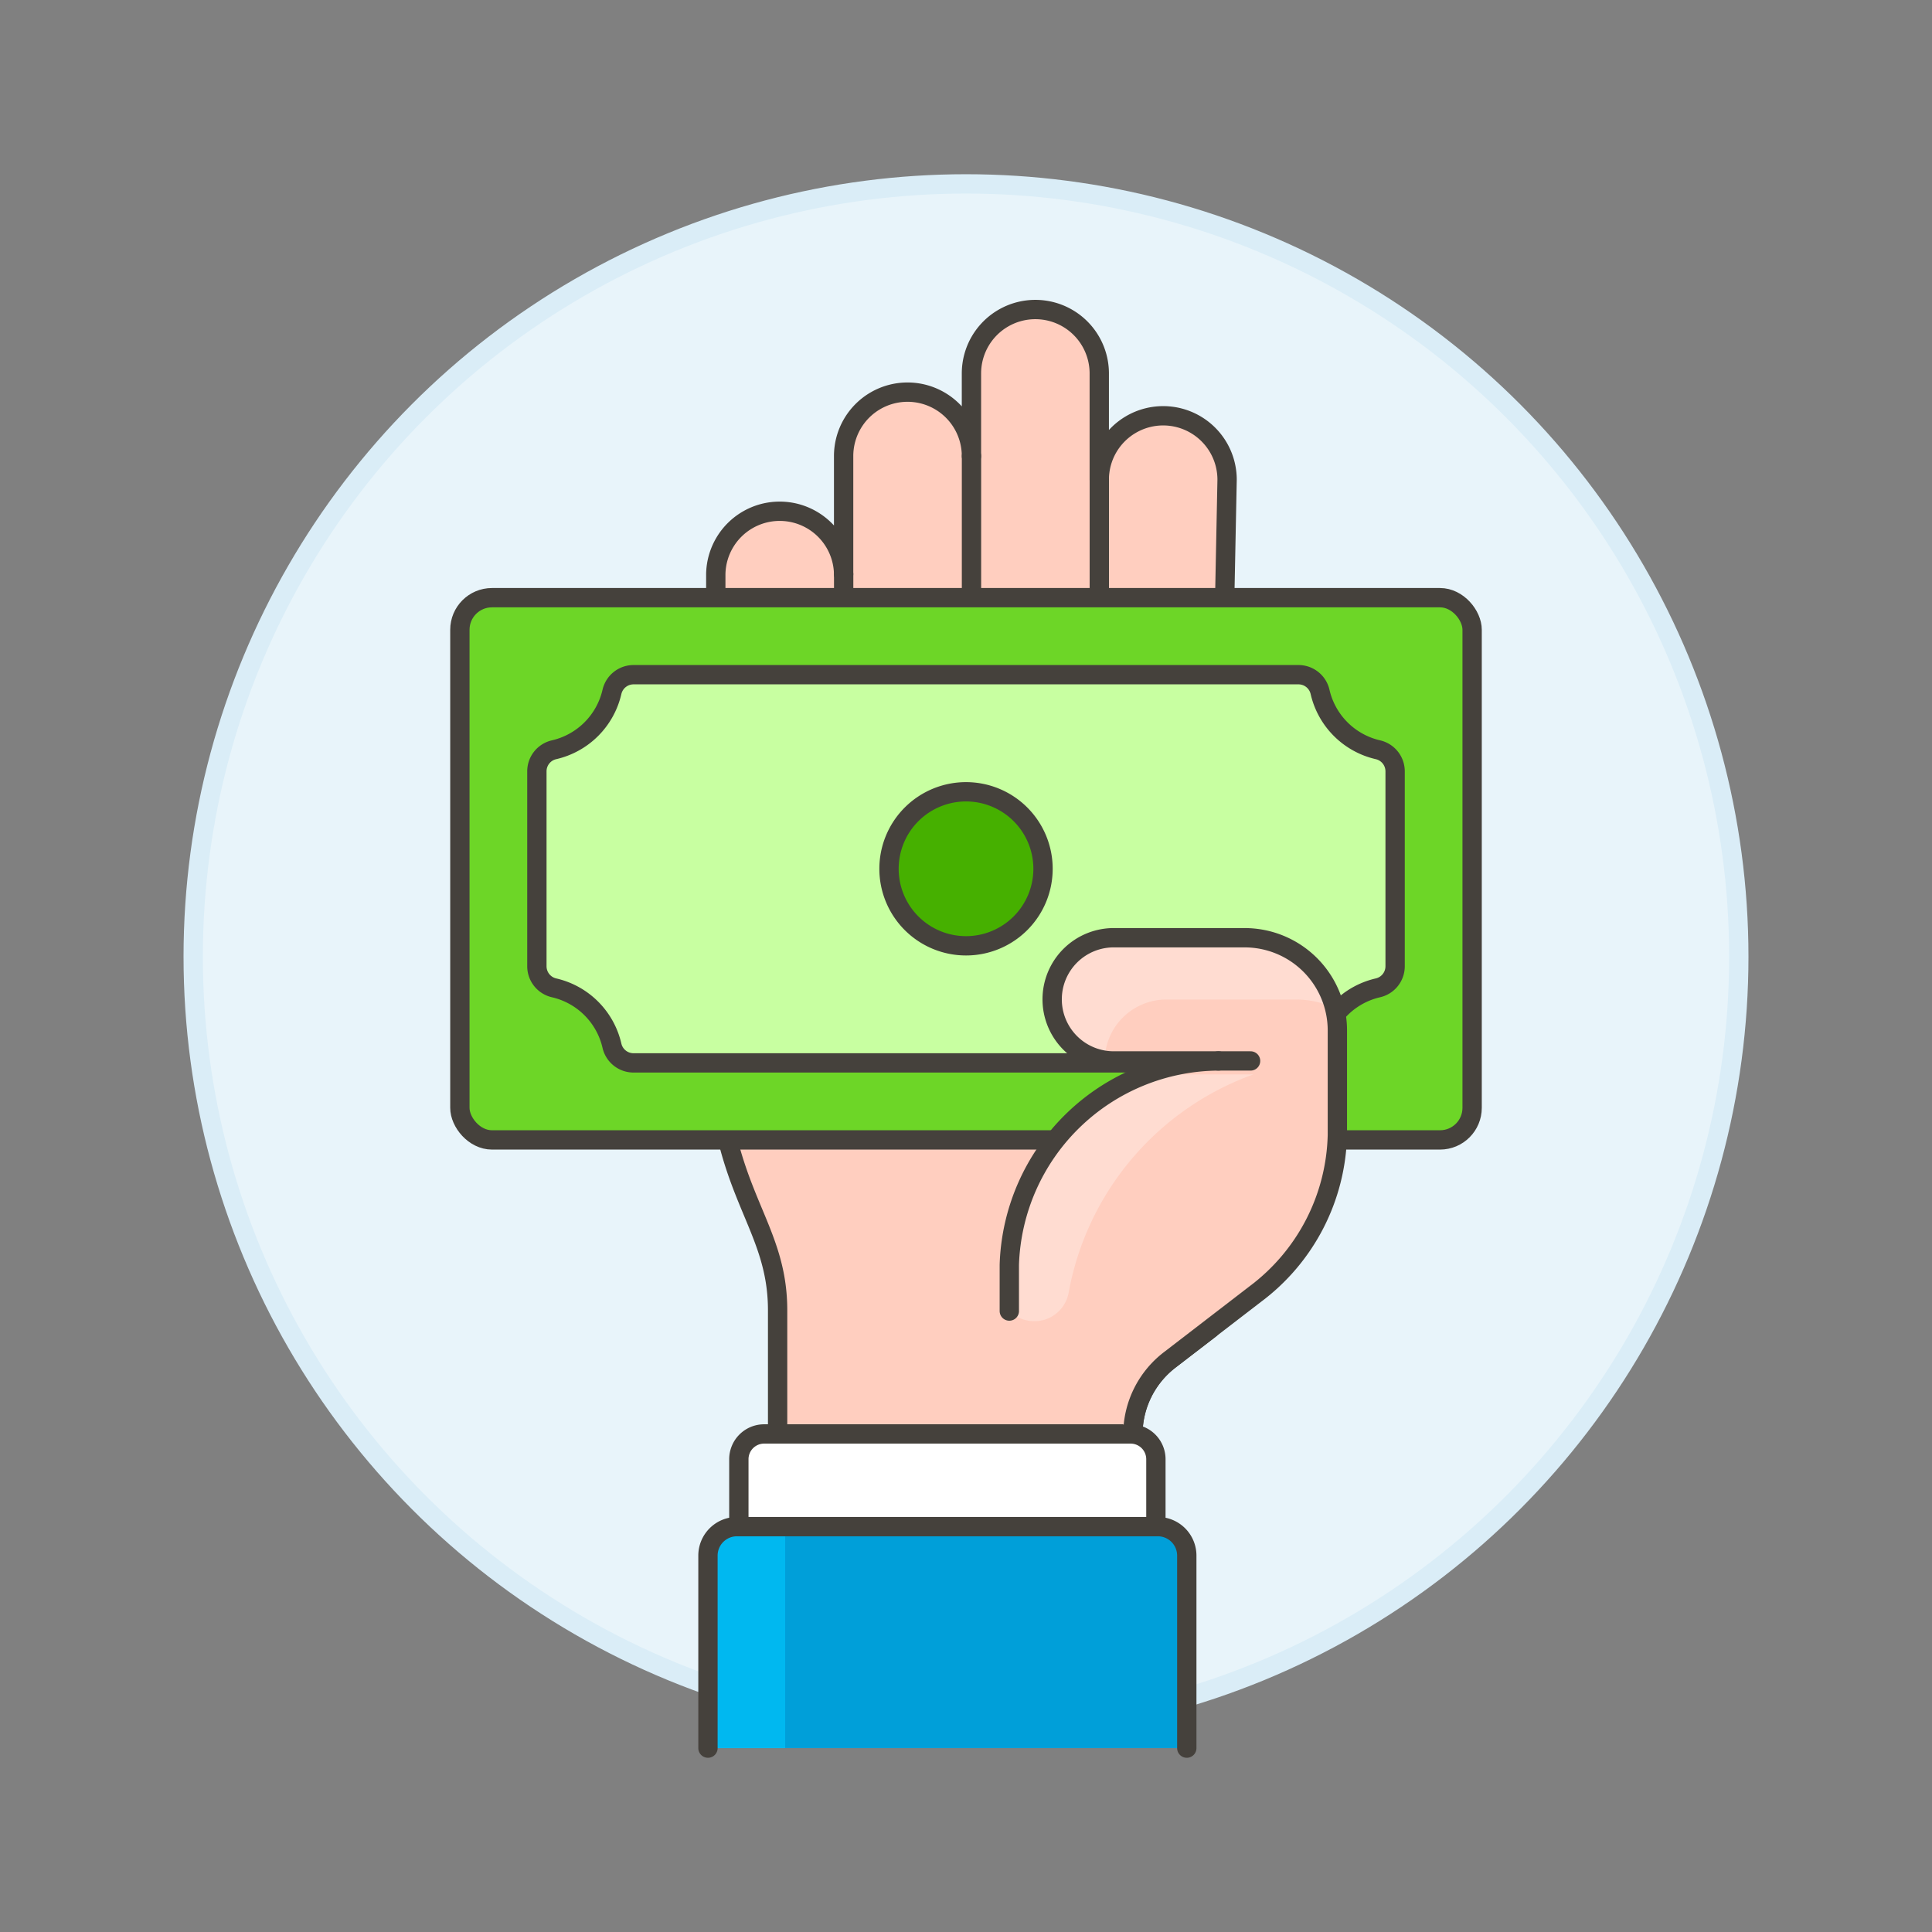 <svg xmlns="http://www.w3.org/2000/svg" viewBox="0 0 100 100"><rect x="0" y="0" width="100" height="100" fill="#808080" stroke="none"/><g class="nc-icon-wrapper"><defs/><circle class="a" cx="50" cy="49.518" r="40" fill="#e8f4fa" stroke="#daedf7" stroke-miterlimit="10"/><path class="b" d="M58.638 74.221H40.249v-6.4c0-4.71-3.2-6.154-3.2-14.391V29.714a3.309 3.309 0 0 1 6.617 0v-6.109a3.308 3.308 0 1 1 6.616 0v-4.276a3.308 3.308 0 1 1 6.616 0v5.5a3.308 3.308 0 1 1 6.616 0l-.882 43.955-2.095 1.611a4.87 4.87 0 0 0-1.899 3.826z" fill="#ffcebf" stroke="#45413c" stroke-linecap="round" stroke-linejoin="round"/><path class="c" d="M43.668 29.714v17.601" stroke="#45413c" stroke-linecap="round" stroke-linejoin="round" fill="none"/><path class="c" d="M50.284 23.605v21.706" stroke="#45413c" stroke-linecap="round" stroke-linejoin="round" fill="none"/><path class="c" d="M56.9 24.827v20.484" stroke="#45413c" stroke-linecap="round" stroke-linejoin="round" fill="none"/><path class="d" d="M36.644 90.482v-9.964a1.5 1.5 0 0 1 1.5-1.5h21.784a1.5 1.5 0 0 1 1.5 1.5v9.964z" style="" fill="#009fd9"/><path class="e" d="M40.641 90.482V79.018h-2.5a1.5 1.5 0 0 0-1.5 1.5v9.964z" style="" fill="#00b8f0"/><path class="c" d="M36.644 90.482v-9.964a1.5 1.5 0 0 1 1.5-1.5h21.784a1.5 1.5 0 0 1 1.5 1.5v9.964" stroke="#45413c" stroke-linecap="round" stroke-linejoin="round" fill="none"/><path class="f" d="M59.829 79.018V75.53a1.309 1.309 0 0 0-1.309-1.309H39.551a1.308 1.308 0 0 0-1.308 1.309v3.488z" stroke="#45413c" stroke-linecap="round" stroke-linejoin="round" fill="#fff"/><g><rect class="g" x="23.803" y="30.936" width="52.394" height="28.066" rx="1.661" stroke="#45413c" stroke-linecap="round" stroke-linejoin="round" fill="#6dd627"/><path class="h" d="M28.68 38.807a1.144 1.144 0 0 0-.891 1.118v10.087a1.147 1.147 0 0 0 .891 1.119 3.99 3.99 0 0 1 2.994 2.994 1.146 1.146 0 0 0 1.119.89h34.415a1.146 1.146 0 0 0 1.118-.89 3.99 3.99 0 0 1 2.994-2.994 1.146 1.146 0 0 0 .891-1.119V39.925a1.146 1.146 0 0 0-.891-1.118 3.991 3.991 0 0 1-2.994-2.994 1.145 1.145 0 0 0-1.118-.891H32.793a1.148 1.148 0 0 0-1.119.891 3.991 3.991 0 0 1-2.994 2.994z" stroke="#45413c" stroke-linecap="round" stroke-linejoin="round" fill="#c8ffa1"/><path class="i" d="M46.015 44.969A3.986 3.986 0 1 1 50 48.955a3.986 3.986 0 0 1-3.985-3.986z" stroke="#45413c" stroke-linecap="round" stroke-linejoin="round" fill="#46b000"/></g><g><path class="j" d="M58.638 74.221a4.87 4.87 0 0 1 1.9-3.828l4.435-3.412a10.581 10.581 0 0 0 4.249-8.238v-5.406a4.8 4.8 0 0 0-4.8-4.8h-6.717a3.189 3.189 0 1 0 0 6.377h5.36a10.9 10.9 0 0 0-10.823 10.545v2.4" style="" fill="#ffcebf"/><path class="b" d="M63.058 54.914h1.672" fill="#ffcebf" stroke="#45413c" stroke-linecap="round" stroke-linejoin="round"/><path class="k" d="M69.083 52.179a4.76 4.76 0 0 0-2-.444h-6.714a3.193 3.193 0 0 0-3.19 3.136 3.188 3.188 0 0 1 .526-6.334h6.718a4.8 4.8 0 0 1 4.66 3.642z" style="" fill="#ffdcd1"/><path class="k" d="M59.309 55.611h5.568a14.82 14.82 0 0 0-9.568 11.319 1.8 1.8 0 0 1-1.238 1.376 1.855 1.855 0 0 1-1.829-.448v-2.4a10.791 10.791 0 0 1 7.067-9.847z" style="" fill="#ffdcd1"/><path class="c" d="M58.638 74.221a4.87 4.87 0 0 1 1.9-3.828l4.435-3.412a10.581 10.581 0 0 0 4.249-8.238v-5.406a4.8 4.8 0 0 0-4.8-4.8h-6.717a3.189 3.189 0 1 0 0 6.377h5.36a10.9 10.9 0 0 0-10.823 10.545v2.4" stroke="#45413c" stroke-linecap="round" stroke-linejoin="round" fill="none"/></g></g></svg>